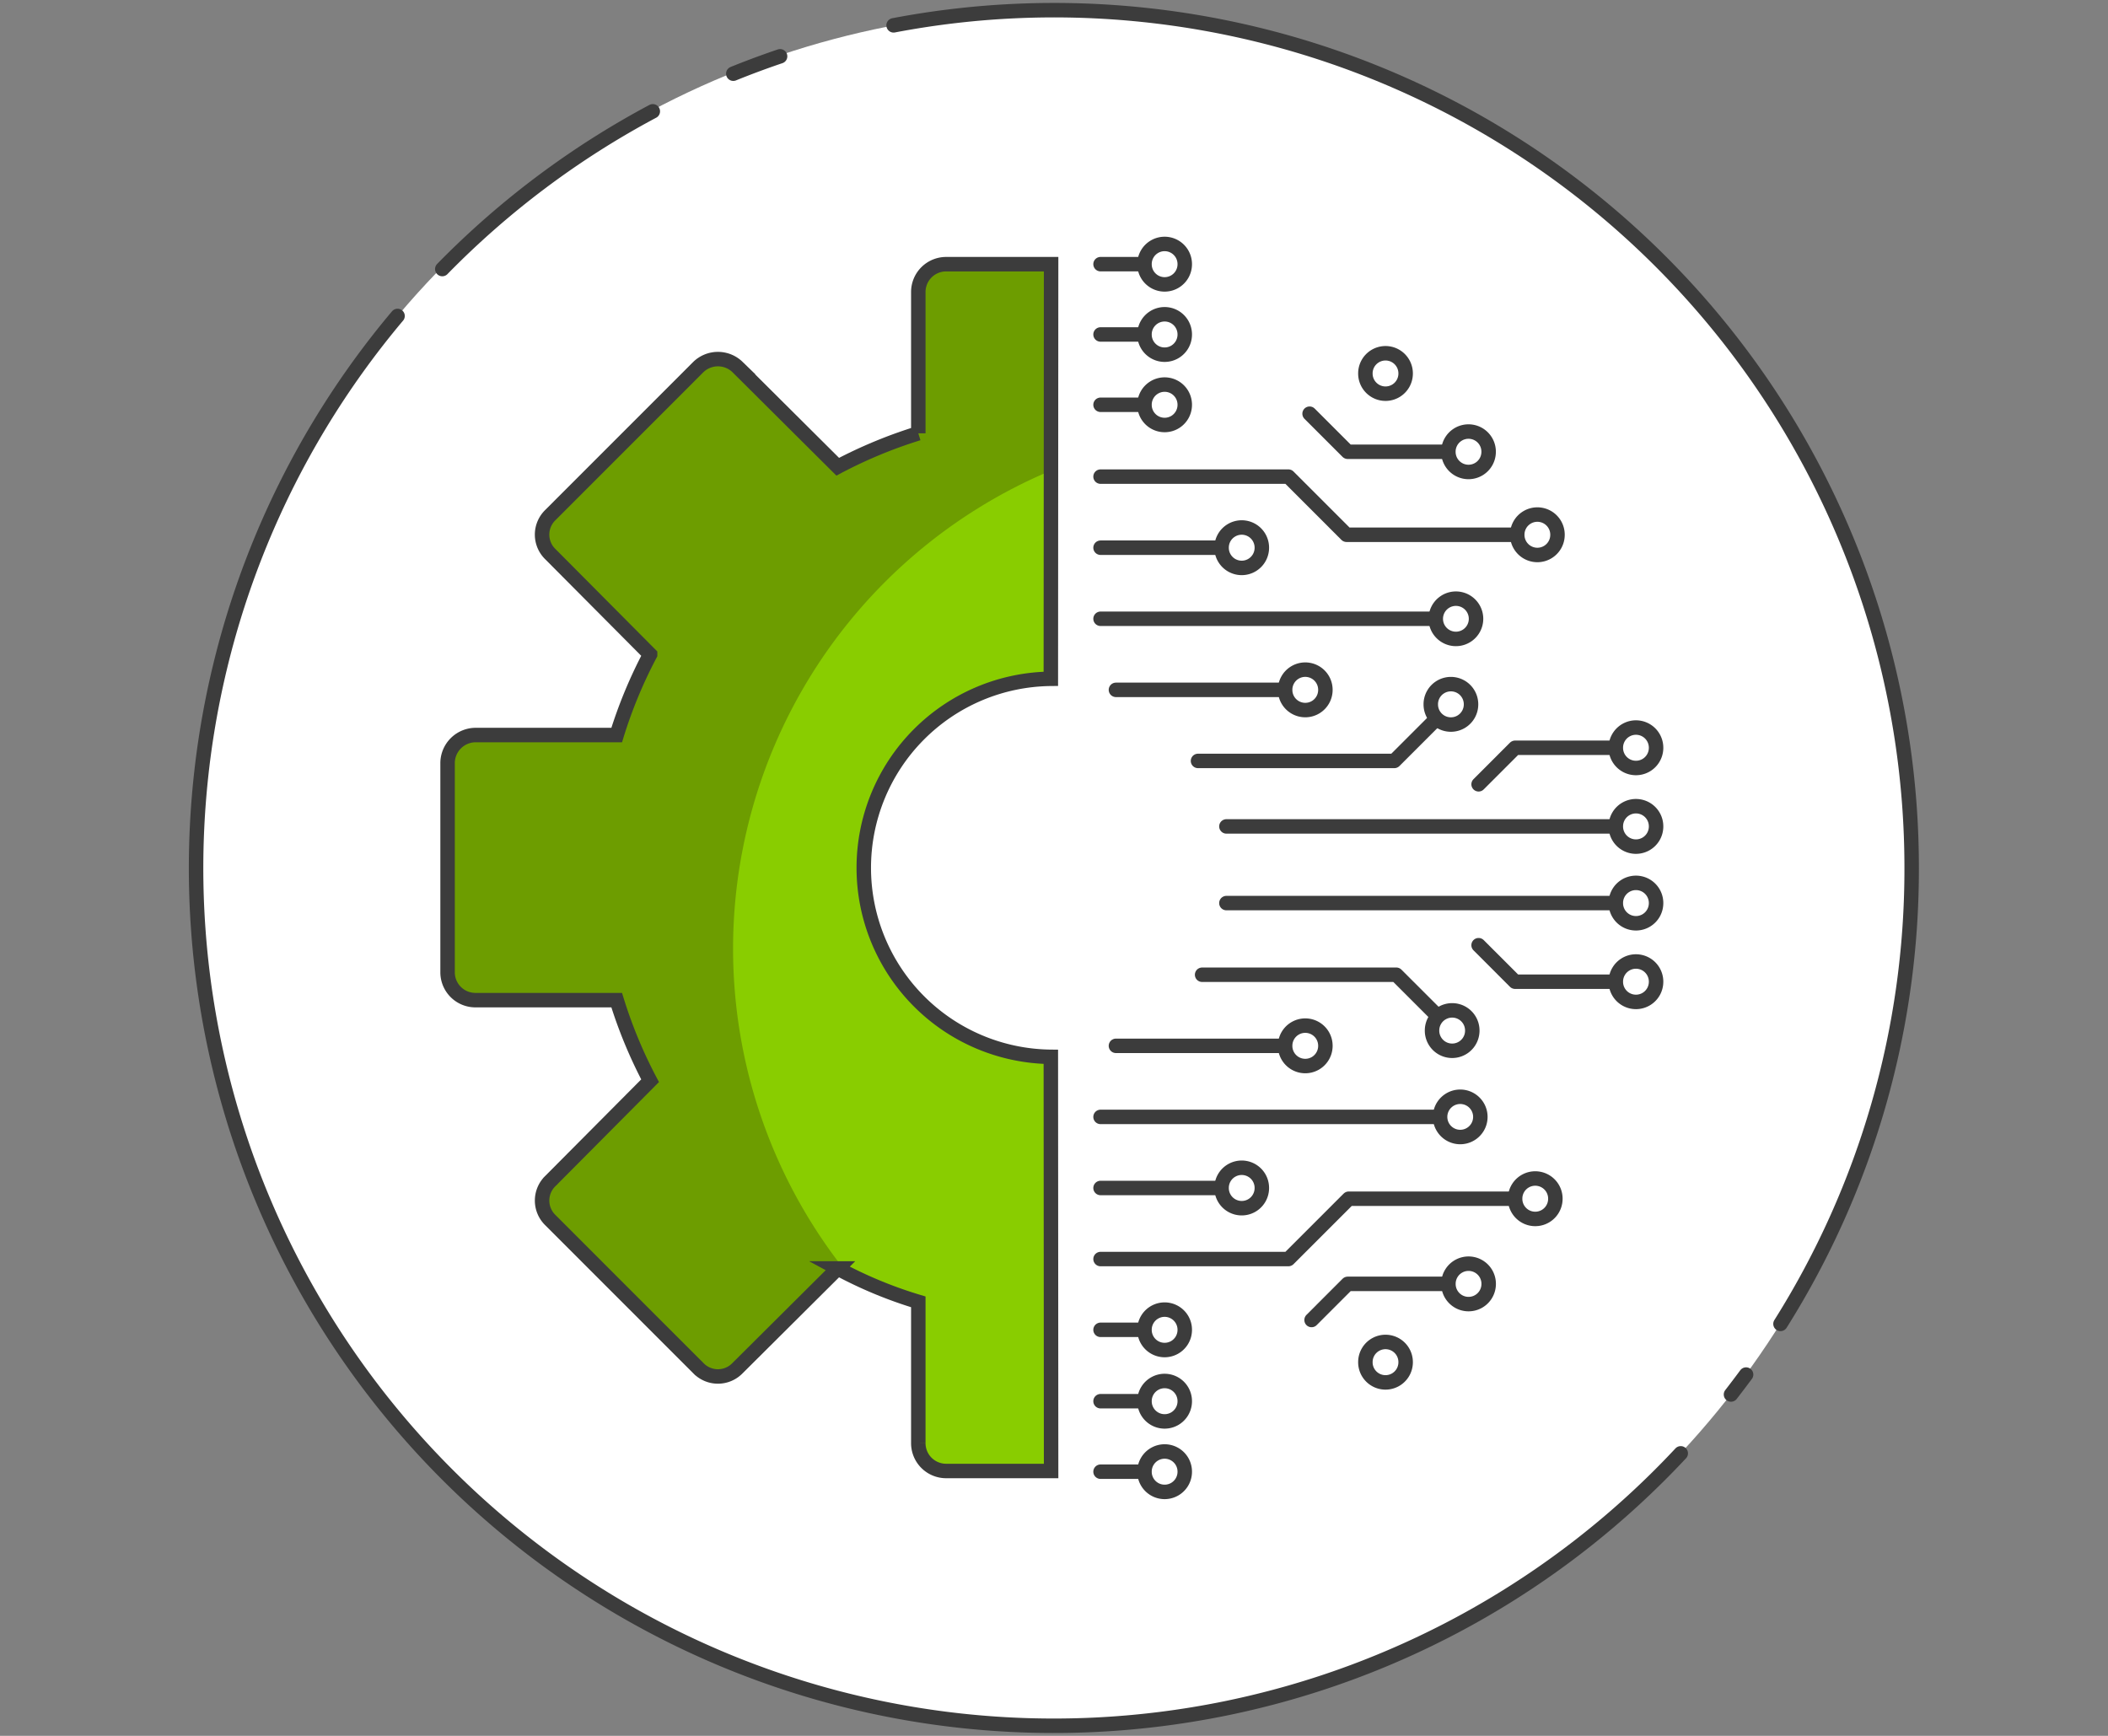 <svg xmlns="http://www.w3.org/2000/svg" xmlns:xlink="http://www.w3.org/1999/xlink" viewBox="0 0 102 84" xmlns:v="https://vecta.io/nano"><rect x="0" y="0" width="102" height="84" fill="#808080" stroke="none"/><style><![CDATA[.B{isolation:isolate}.G{mix-blend-mode:overlay}.N{stroke:#3c3c3c}.O{stroke-width:.7}.P{stroke-linejoin:round}.Q{stroke-linecap:round}]]></style><defs><clipPath id="A"><path d="M-3426.474-2287.909h1702.947v529.819h-1702.947z" fill="none"/></clipPath><mask id="B" x="-3995.534" y="-4148.541" width="4624.043" height="4286.449" maskUnits="userSpaceOnUse"/><path id="C" d="M50.847 51.141a9.147 9.147 0 0 1 0-18.293l.013-20.064h-5.092a1.347 1.347 0 0 0-1.334 1.36v6.825a22.708 22.708 0 0 0-3.899 1.617l-4.847-4.824a1.363 1.363 0 0 0-1.898 0l-7.156 7.159a1.317 1.317 0 0 0 0 1.899l4.822 4.85a22.674 22.674 0 0 0-1.616 3.899h-6.823a1.364 1.364 0 0 0-1.36 1.334v10.161a1.347 1.347 0 0 0 1.36 1.334h6.823a22.634 22.634 0 0 0 1.616 3.9l-4.822 4.85a1.318 1.318 0 0 0 0 1.899l7.156 7.158a1.317 1.317 0 0 0 1.898 0l4.847-4.824a20.79 20.79 0 0 0 3.899 1.617v6.825a1.347 1.347 0 0 0 1.334 1.36h5.092z"/><path id="D" d="M73.415 25.877a.974.974 0 0 1 1.947-.047l.001.049a.974.974 0 0 1-1.947.047l-.001-.049z"/><path id="E" d="M55.379 67.807a.974.974 0 0 0 1.947.047l.001-.049a.974.974 0 0 0-1.947-.047l-.001.049z"/></defs><g class="B"><g opacity=".9"><g clip-path="url(#A)"><g opacity=".3"><g mask="url(#B)"><path class="G" d="M-3995.534-2575.248c198.281 129.128 401.784 264.075 611.956 375.312 196.139 103.681 396.256 184.69 602.536 222.871 367.626 67.698 773.252-31.628 1192.689-242.788 371.715-187.639 768.78-426.312 1149.823-601.554 402.831-185.321 794.818-298.784 1067.039-583.881-196.333 712.767-938.04 940.942-1549.95 1449.347-606.444 504.753-1175.19 1307.009-1638.943 2093.849-98.492-91.619-195.023-208.732-291.302-349.321-105.397-153.734-209.925-335.111-316.755-542.281-116.567-225.605-235.76-482.416-363.487-768.698l-463.606-1052.854z" fill="#fff"/></g></g></g></g><circle cx="51" cy="41.996" r="41.496" fill="#fff"/><g fill="none" class="N O P Q"><path d="M43.239 1.226A41.493 41.493 0 0 1 92.5 42.001a41.292 41.292 0 0 1-6.347 22.064M35.482 3.566q1.116-.452 2.264-.841M21.401 13.019a41.637 41.637 0 0 1 10.186-7.632m52.901 61.13q-.36.487-.73.964m-2.432 2.848A41.5 41.5 0 0 1 19.236 15.29"/><path d="M70.205 34.084l-2.738 2.738h-9.499m16.421-10.944h-9.234l-2.813-2.814h-9.09m3.101-6.879h-3.101m17.805 5.676h-5.848l-1.842-1.842m7.08 9.924H53.252m6.09 13.758h19.817"/><path d="M60.083 26.504h-6.831m9.906 6.879h-9.161m16.269 16.488l-2.702-2.702h-9.397m16.119 10.839h-9.025l-2.919 2.919h-9.09m3.101 6.879h-3.101m17.807-5.678h-5.848l-1.748 1.749m7.193-9.829H53.252"/><path d="M56.353 64.352h-3.101m3.101 6.865h-3.101m6.831-13.729h-6.831m9.906-6.879h-9.161m25.162-3.103h-5.848l-1.766-1.767"/></g><use xlink:href="#C" fill="#89cd00"/><path d="M50.86 12.783h-5.092a1.347 1.347 0 0 0-1.334 1.36v6.825a22.708 22.708 0 0 0-3.899 1.617l-4.847-4.824a1.363 1.363 0 0 0-1.898 0l-7.156 7.159a1.317 1.317 0 0 0 0 1.899l4.822 4.85a22.674 22.674 0 0 0-1.616 3.899h-6.823a1.364 1.364 0 0 0-1.36 1.334v10.161a1.347 1.347 0 0 0 1.36 1.334h6.823a22.634 22.634 0 0 0 1.616 3.9l-4.822 4.85a1.318 1.318 0 0 0 0 1.899l7.156 7.158a1.317 1.317 0 0 0 1.898 0l4.847-4.824a3.345 3.345 0 0 0 .437.205 25.09 25.09 0 0 1 9.886-38.815z" fill="#6d9d00"/><g fill="none" class="N O"><use xlink:href="#C" stroke-miterlimit="10"/><path d="M56.353 12.783h-3.101m3.101 6.805h-3.101m6.09 20.403h19.817m0-3.805h-5.848l-1.766 1.767" class="P Q"/></g><g fill="#fff" class="N O P"><use xlink:href="#D"/><use xlink:href="#D" x="-18.036" y="-9.692"/><use xlink:href="#D" x="-14.306" y="0.626"/><use xlink:href="#D" x="-11.231" y="7.505"/><use xlink:href="#D" x="-3.332" y="-4.017"/><use xlink:href="#D" x="-7.348" y="-7.805"/><use xlink:href="#D" x="-4.184" y="8.206"/><path d="M69.473 29.943a.974.974 0 1 1 .32.723.972.972 0 0 1-.32-.723zm3.839 28.066a.974.974 0 0 0 1.947.047l.001-.05a.974.974 0 0 0-1.947-.047l-.001.049z"/><use xlink:href="#E"/><use xlink:href="#E" y="-3.454"/><use xlink:href="#E" y="3.411"/><path d="M59.109 57.488a.974.974 0 0 0 1.947.048l.001-.05a.974.974 0 0 0-1.947-.047l-.001.05z"/><use xlink:href="#E" x="6.805" y="-17.197"/><use xlink:href="#E" x="14.706" y="-5.677"/><path d="M66.067 65.919a.974.974 0 0 0 1.947.047l.001-.05a.974.974 0 0 0-1.947-.047l-.001.049z"/><use xlink:href="#E" x="13.913" y="-17.935"/><path d="M69.682 54.048a.974.974 0 1 0 .32-.722.972.972 0 0 0-.32.722z"/><use xlink:href="#D" x="4.77" y="17.823"/><use xlink:href="#D" x="4.77" y="21.628"/><path d="M55.379 12.782a.974.974 0 0 1 1.947-.047l.001.05a.974.974 0 0 1-1.947.047l-.001-.05z"/><use xlink:href="#D" x="-18.036" y="-6.29"/><use xlink:href="#E" x="22.806" y="-27.815"/><path d="M78.185 36.187a.974.974 0 0 0 1.947.047q.001-.025.001-.049a.974.974 0 0 0-1.947-.048l-.001.05z"/></g></g></svg>